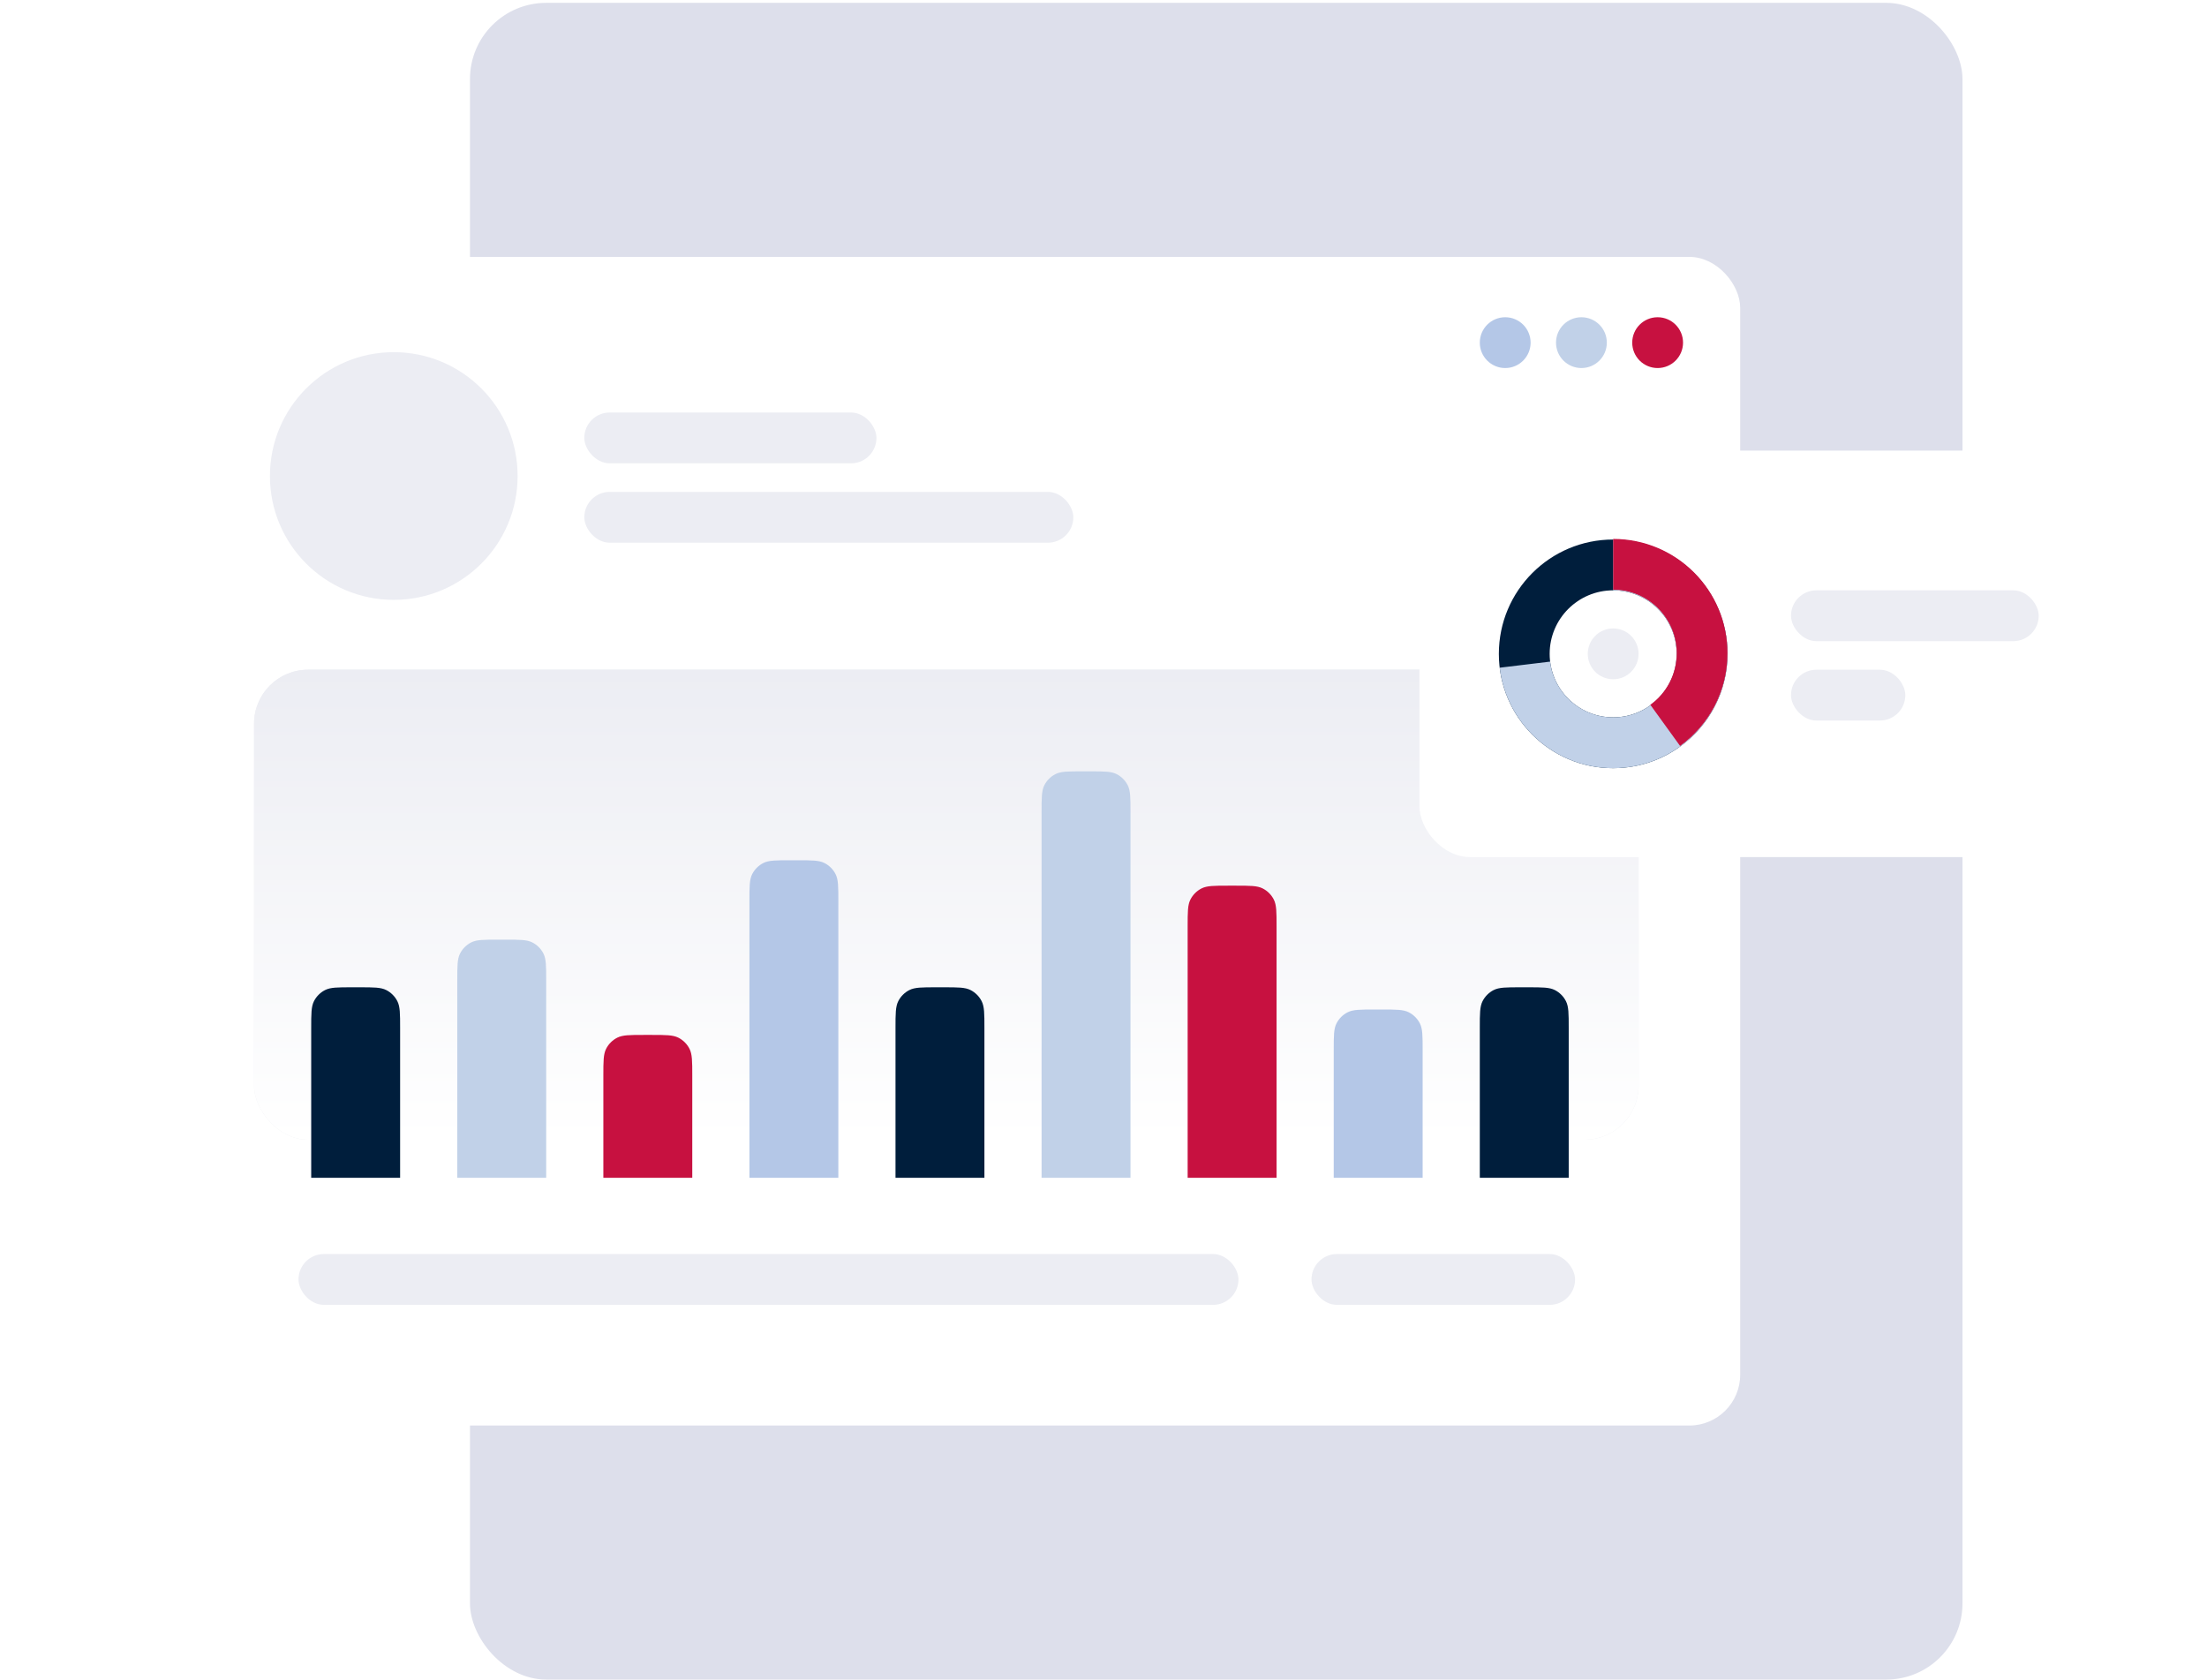 <svg xmlns="http://www.w3.org/2000/svg" width="695" height="529" viewBox="0 0 695 529" fill="none"><rect x="148" y="0.898" width="470" height="528" rx="24" fill="#DDDFEB"></rect><g filter="url(#filter0_d_182_1486)"><rect x="48" y="80.898" width="500" height="368" rx="16" fill="white"></rect></g><path d="M474 115.898C478.418 115.898 482 112.317 482 107.898C482 103.48 478.418 99.898 474 99.898C469.582 99.898 466 103.48 466 107.898C466 112.317 469.582 115.898 474 115.898Z" fill="#B4C7E7"></path><path d="M498 115.898C502.418 115.898 506 112.317 506 107.898C506 103.48 502.418 99.898 498 99.898C493.582 99.898 490 103.48 490 107.898C490 112.317 493.582 115.898 498 115.898Z" fill="#C1D1E8"></path><path d="M522 115.898C526.418 115.898 530 112.317 530 107.898C530 103.48 526.418 99.898 522 99.898C517.582 99.898 514 103.48 514 107.898C514 112.317 517.582 115.898 522 115.898Z" fill="#C71140"></path><path d="M124 188.898C145.539 188.898 163 171.438 163 149.898C163 128.359 145.539 110.898 124 110.898C102.461 110.898 85 128.359 85 149.898C85 171.438 102.461 188.898 124 188.898Z" fill="#ECEDF3"></path><rect x="184" y="129.898" width="92" height="16" rx="8" fill="#ECEDF3"></rect><rect x="184" y="154.898" width="154" height="16" rx="8" fill="#ECEDF3"></rect><rect x="80" y="210.898" width="436" height="148" rx="17" fill="#ECEDF3"></rect><rect x="80" y="210.898" width="436" height="148" rx="17" fill="url(#paint0_linear_182_1486)"></rect><path d="M98 323.698C98 319.218 98 316.978 98.872 315.267C99.639 313.761 100.863 312.537 102.368 311.77C104.079 310.898 106.32 310.898 110.8 310.898H113.2C117.68 310.898 119.921 310.898 121.632 311.77C123.137 312.537 124.361 313.761 125.128 315.267C126 316.978 126 319.218 126 323.698V370.898H98V323.698Z" fill="#001E3C"></path><path d="M144 308.698C144 304.218 144 301.978 144.872 300.267C145.639 298.761 146.863 297.537 148.368 296.77C150.079 295.898 152.32 295.898 156.8 295.898H159.2C163.68 295.898 165.921 295.898 167.632 296.77C169.137 297.537 170.361 298.761 171.128 300.267C172 301.978 172 304.218 172 308.698V370.898H144V308.698Z" fill="#C1D1E8"></path><path d="M190 338.698C190 334.218 190 331.978 190.872 330.267C191.639 328.761 192.863 327.537 194.368 326.77C196.079 325.898 198.32 325.898 202.8 325.898H205.2C209.68 325.898 211.921 325.898 213.632 326.77C215.137 327.537 216.361 328.761 217.128 330.267C218 331.978 218 334.218 218 338.698V370.898H190V338.698Z" fill="#C71140"></path><path d="M236 283.698C236 279.218 236 276.978 236.872 275.267C237.639 273.761 238.863 272.537 240.368 271.77C242.079 270.898 244.32 270.898 248.8 270.898H251.2C255.68 270.898 257.921 270.898 259.632 271.77C261.137 272.537 262.361 273.761 263.128 275.267C264 276.978 264 279.218 264 283.698V370.898H236V283.698Z" fill="#B4C7E7"></path><path d="M282 323.698C282 319.218 282 316.978 282.872 315.267C283.639 313.761 284.863 312.537 286.368 311.77C288.079 310.898 290.32 310.898 294.8 310.898H297.2C301.68 310.898 303.921 310.898 305.632 311.77C307.137 312.537 308.361 313.761 309.128 315.267C310 316.978 310 319.218 310 323.698V370.898H282V323.698Z" fill="#001E3C"></path><path d="M328 255.698C328 251.218 328 248.978 328.872 247.267C329.639 245.761 330.863 244.537 332.368 243.77C334.079 242.898 336.32 242.898 340.8 242.898H343.2C347.68 242.898 349.921 242.898 351.632 243.77C353.137 244.537 354.361 245.761 355.128 247.267C356 248.978 356 251.218 356 255.698V370.898H328V255.698Z" fill="#C1D1E8"></path><path d="M374 291.698C374 287.218 374 284.978 374.872 283.267C375.639 281.761 376.863 280.537 378.368 279.77C380.079 278.898 382.32 278.898 386.8 278.898H389.2C393.68 278.898 395.921 278.898 397.632 279.77C399.137 280.537 400.361 281.761 401.128 283.267C402 284.978 402 287.218 402 291.698V370.898H374V291.698Z" fill="#C71140"></path><path d="M420 330.698C420 326.218 420 323.978 420.872 322.267C421.639 320.761 422.863 319.537 424.368 318.77C426.079 317.898 428.32 317.898 432.8 317.898H435.2C439.68 317.898 441.921 317.898 443.632 318.77C445.137 319.537 446.361 320.761 447.128 322.267C448 323.978 448 326.218 448 330.698V370.898H420V330.698Z" fill="#B4C7E7"></path><path d="M466 323.698C466 319.218 466 316.978 466.872 315.267C467.639 313.761 468.863 312.537 470.368 311.77C472.079 310.898 474.32 310.898 478.8 310.898H481.2C485.68 310.898 487.921 310.898 489.632 311.77C491.137 312.537 492.361 313.761 493.128 315.267C494 316.978 494 319.218 494 323.698V370.898H466V323.698Z" fill="#001E3C"></path><rect x="94" y="394.898" width="296" height="16" rx="8" fill="#ECEDF3"></rect><rect x="413" y="394.898" width="83" height="16" rx="8" fill="#ECEDF3"></rect><g filter="url(#filter1_d_182_1486)"><rect x="447" y="141.898" width="216" height="128" rx="16" fill="white"></rect></g><path fill-rule="evenodd" clip-rule="evenodd" d="M472 205.898C472 186.016 488.118 169.898 508 169.898C527.882 169.898 544 186.016 544 205.898C544 225.781 527.882 241.898 508 241.898C488.118 241.898 472 225.781 472 205.898ZM528 205.898C528 194.853 519.046 185.898 508 185.898C496.954 185.898 488 194.853 488 205.898C488 216.944 496.954 225.898 508 225.898C519.046 225.898 528 216.944 528 205.898Z" fill="#001E3C"></path><path d="M472.262 210.263L488.146 208.343C489.35 218.303 497.86 225.898 508 225.898C519.046 225.898 528 216.944 528 205.898C528 194.853 519.046 185.898 508 185.898V169.898C527.882 169.898 544 186.016 544 205.898C544 225.781 527.882 241.898 508 241.898C489.595 241.898 474.416 228.087 472.262 210.263Z" fill="#C1D1E8"></path><path d="M529.072 234.898C538.116 228.359 544 217.72 544 205.707C544 185.825 527.882 169.707 508 169.707V185.707C519.046 185.707 528 194.661 528 205.707C528 212.219 524.884 218.182 519.697 221.933L529.072 234.898Z" fill="#C71140"></path><path d="M508 213.898C512.418 213.898 516 210.317 516 205.898C516 201.48 512.418 197.898 508 197.898C503.582 197.898 500 201.48 500 205.898C500 210.317 503.582 213.898 508 213.898Z" fill="#ECEDF3"></path><rect x="564" y="185.898" width="78" height="16" rx="8" fill="#ECEDF3"></rect><rect x="564" y="210.898" width="36" height="16" rx="8" fill="#ECEDF3"></rect><defs><filter id="filter0_d_182_1486" x="0" y="56.898" width="596" height="464" filterUnits="userSpaceOnUse" color-interpolation-filters="sRGB"><feGaussianBlur stdDeviation="24"></feGaussianBlur></filter><filter id="filter1_d_182_1486" x="415" y="141.898" width="280" height="192" filterUnits="userSpaceOnUse" color-interpolation-filters="sRGB"><feGaussianBlur stdDeviation="16"></feGaussianBlur></filter><linearGradient id="paint0_linear_182_1486" x1="80" y1="210.898" x2="80" y2="358.898" gradientUnits="userSpaceOnUse"><stop stop-color="#ECEDF3"></stop><stop offset="1" stop-color="white"></stop></linearGradient></defs></svg>
